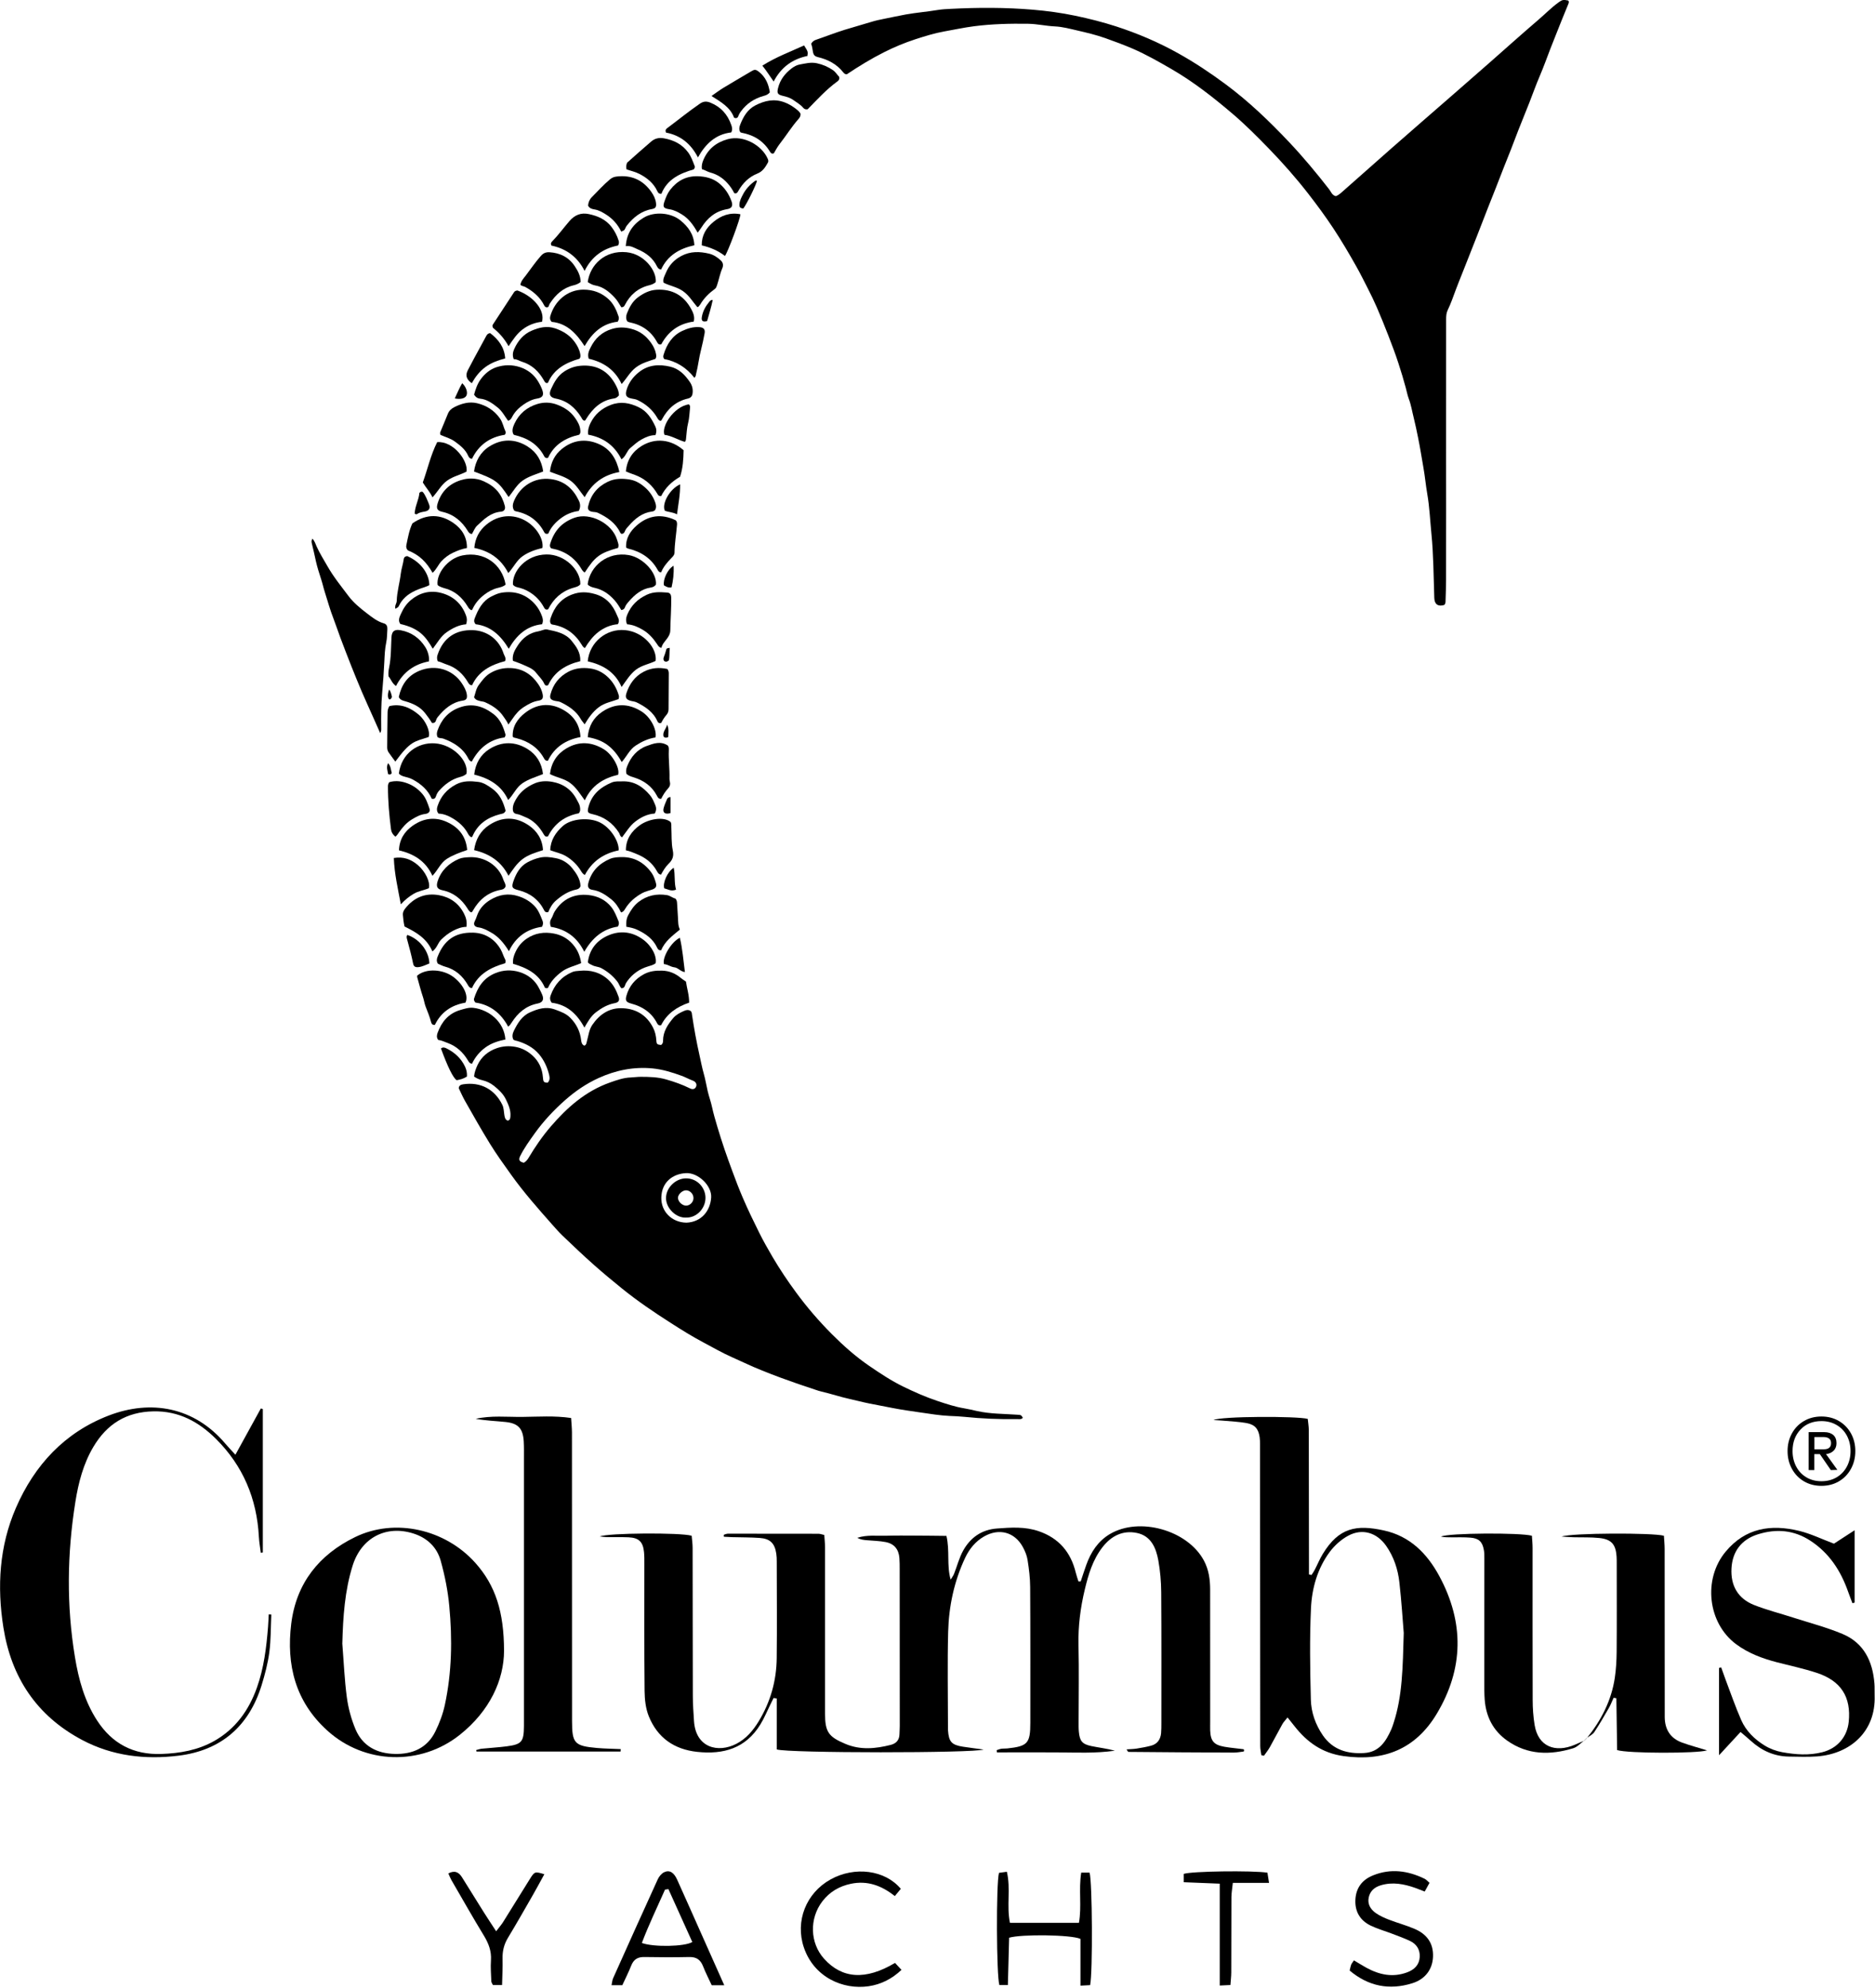 <svg width="466" height="494" viewBox="0 0 466 494" fill="none" xmlns="http://www.w3.org/2000/svg">
<g clip-path="url(#clip0_130_11)">
<path d="M164.36 259.608C164.73 259.308 164.79 258.948 164.79 258.588C164.79 256.338 165.94 254.598 167.31 252.968C167.99 252.158 168.92 251.678 169.86 251.248C170.46 250.968 171.15 250.788 171.72 251.268C171.96 251.568 171.95 251.868 171.99 252.148C172.49 255.488 173.09 258.828 173.83 262.118C174.18 263.668 174.47 265.238 174.91 266.788C175.32 268.208 175.55 269.698 175.89 271.148C176.2 272.468 176.68 273.728 176.96 275.048C177.32 276.708 177.8 278.348 178.29 279.988C178.85 281.858 179.44 283.728 180.07 285.578C180.67 287.358 181.33 289.128 181.97 290.888C182.79 293.128 183.64 295.348 184.58 297.538C185.85 300.508 187.26 303.418 188.7 306.308C189.73 308.378 190.87 310.388 192.04 312.378C193.81 315.378 195.75 318.278 197.82 321.088C200.54 324.798 203.53 328.268 206.78 331.528C209.66 334.408 212.68 337.098 216.05 339.398C218.75 341.238 221.47 343.058 224.42 344.498C227.2 345.858 230.03 347.108 232.96 348.088C235.15 348.818 237.34 349.548 239.63 349.928C240.72 350.108 241.79 350.368 242.86 350.608C246.16 351.338 249.52 351.278 252.85 351.518C253.77 351.588 253.77 351.558 254.21 352.278C253.84 352.738 253.3 352.598 252.83 352.608C248.41 352.678 244 352.488 239.6 352.038C238.4 351.918 237.18 351.868 235.97 351.818C233.55 351.708 231.16 351.298 228.77 350.958C226.49 350.628 224.2 350.308 221.93 349.868C219.98 349.488 218.02 349.118 216.06 348.728C214.42 348.408 212.81 347.958 211.18 347.608C208.82 347.098 206.53 346.308 204.17 345.768C203.2 345.538 202.27 345.158 201.33 344.858C198.87 344.068 196.43 343.188 193.99 342.308C192.35 341.718 190.74 341.058 189.13 340.418C186.72 339.468 184.39 338.308 182.02 337.268C179.51 336.168 177.15 334.788 174.73 333.508C171.97 332.048 169.31 330.378 166.67 328.688C162.5 326.028 158.41 323.248 154.56 320.138C152.21 318.238 149.89 316.308 147.62 314.298C144.95 311.938 142.38 309.488 139.81 307.028C138.94 306.198 138.14 305.278 137.34 304.378C133.75 300.328 130.17 296.278 127.02 291.868C125.22 289.348 123.41 286.848 121.78 284.208C119.62 280.698 117.59 277.118 115.56 273.528C114.98 272.508 114.52 271.428 114.01 270.378C114.08 269.698 114.55 269.498 115.11 269.418C119.44 268.758 122.95 270.668 124.84 274.508C125.23 275.308 125.21 276.238 125.36 277.118C125.46 277.688 125.57 278.248 126.21 278.448C126.84 278.268 126.82 277.778 126.86 277.318C126.97 275.798 126.35 274.458 125.72 273.148C125.06 271.778 123.95 270.748 122.78 269.808C121.92 269.118 120.91 268.638 119.83 268.388C119.12 268.228 118.48 267.958 117.82 267.488C117.9 266.498 118.26 265.558 118.66 264.678C119.63 262.558 121.37 261.168 123.49 260.438C124.94 259.938 126.49 259.818 128.11 260.118C129.78 260.428 131.13 261.178 132.32 262.248C133.91 263.678 134.77 265.528 134.93 267.678C135.01 268.818 135.16 268.998 136.1 269.018C136.67 268.498 136.65 267.808 136.5 267.158C136.04 265.238 135.25 263.458 133.96 261.938C132.53 260.248 130.65 259.288 128.57 258.658C128.27 258.568 127.93 258.568 127.6 258.318C127.21 257.608 127.37 256.818 127.71 256.128C128.63 254.268 129.69 252.458 131.69 251.558C133.68 250.668 135.68 250.008 137.96 250.848C139.35 251.358 140.69 251.828 141.74 252.898C143.26 254.438 144.18 256.268 144.43 258.428C144.5 258.998 144.6 259.558 145.24 259.818C145.77 259.588 145.76 259.098 145.88 258.658C146.27 257.298 146.38 255.868 147.22 254.638C148.96 252.098 151.32 250.478 154.38 250.508C157.86 250.548 160.65 252.078 162.31 255.348C162.83 256.368 163.05 257.398 163.12 258.518C163.18 259.448 163.32 259.558 164.31 259.648L164.36 259.608ZM130.21 288.898C130.74 288.588 131.07 288.178 131.35 287.718C132.99 284.968 134.79 282.338 136.89 279.898C140.98 275.148 145.57 271.098 151.61 268.968C153.29 268.378 154.96 267.778 156.76 267.718C157.58 267.688 158.39 267.558 159.21 267.558C161.35 267.558 163.5 267.608 165.56 268.208C167.57 268.788 169.56 269.478 171.45 270.418C172.18 270.788 172.73 270.608 172.99 270.028C173.26 269.438 172.96 268.798 172.22 268.518C171.25 268.158 170.36 267.648 169.38 267.298C167.03 266.438 164.65 265.708 162.16 265.468C157.48 265.018 153.02 265.928 148.77 267.858C145.74 269.238 143.01 271.098 140.51 273.298C137.67 275.798 135.1 278.538 132.89 281.618C131.59 283.438 130.27 285.258 129.27 287.268C128.81 288.198 129.08 288.658 130.2 288.908L130.21 288.898ZM170.59 303.798C174.27 303.658 176.53 300.918 176.75 297.538C176.94 294.608 173.5 291.308 170.45 291.488C167.23 291.678 164.47 293.668 164.36 297.518C164.26 301.028 166.96 303.738 170.59 303.798Z" fill="black"/>
<path d="M210.53 18.449C210.05 18.499 209.81 18.269 209.57 17.969C207.93 15.889 205.71 14.759 203.19 14.169C202.55 14.019 202.21 13.669 202.07 13.039C201.92 12.309 201.88 11.559 201.6 10.879C201.87 10.379 202.27 10.069 202.74 9.909C205.13 9.099 207.47 8.169 209.88 7.419C212.08 6.729 214.32 6.139 216.52 5.449C217.57 5.119 218.66 4.889 219.73 4.679C221.54 4.319 223.35 3.919 225.17 3.589C227.77 3.129 230.4 2.919 233 2.489C234.09 2.309 235.2 2.249 236.3 2.199C243.1 1.849 249.91 1.839 256.7 2.409C260.24 2.709 263.78 3.189 267.27 3.919C270.68 4.639 274.05 5.479 277.38 6.559C282.74 8.299 287.89 10.489 292.81 13.239C296.92 15.529 300.82 18.129 304.6 20.929C310.37 25.209 315.52 30.159 320.44 35.369C323.93 39.069 327.18 42.979 330.31 46.999C330.8 47.629 331.04 48.509 332 48.739C332.51 48.559 332.96 48.209 333.39 47.839C337.58 44.139 341.75 40.429 345.95 36.739C350.95 32.349 355.98 27.999 360.99 23.629C364.1 20.919 367.21 18.199 370.32 15.469C374.3 11.969 378.25 8.419 382.28 4.969C383.96 3.539 385.5 1.949 387.29 0.639C388.23 -0.051 388.5 -0.131 389.75 0.129C389.99 0.379 389.91 0.659 389.81 0.929C389.23 2.379 388.61 3.809 388.04 5.259C387.14 7.579 386.18 9.869 385.29 12.189C384.43 14.439 383.61 16.719 382.66 18.939C381.73 21.089 380.96 23.309 380.1 25.489C379.2 27.769 378.27 30.039 377.37 32.319C376.75 33.899 376.16 35.499 375.54 37.089C374.95 38.609 374.33 40.119 373.73 41.639C373.06 43.359 372.4 45.079 371.72 46.799C371.14 48.289 370.54 49.769 369.95 51.259C369.01 53.679 368.07 56.099 367.13 58.509C366.3 60.629 365.45 62.729 364.63 64.849C363.7 67.269 362.69 69.659 361.78 72.089C361.16 73.749 360.59 75.429 359.81 77.029C359.46 77.759 359.41 78.529 359.41 79.329C359.41 91.049 359.41 102.779 359.4 114.499C359.4 118.699 359.41 122.909 359.41 127.109C359.41 132.769 359.41 138.429 359.39 144.099C359.39 145.809 359.32 147.519 359.27 149.229C359.27 149.619 359.26 150.019 358.94 150.319C357.41 150.779 356.52 150.159 356.47 148.579C356.28 143.239 356.28 137.879 355.75 132.569C355.42 129.279 355.29 125.979 354.72 122.699C354.35 120.569 354.16 118.399 353.78 116.259C353.33 113.739 352.95 111.209 352.43 108.699C352.1 107.099 351.78 105.489 351.38 103.899C350.97 102.289 350.72 100.629 350.12 99.059C349.8 98.199 349.63 97.279 349.39 96.389C348.84 94.329 348.22 92.299 347.56 90.279C346.81 87.949 345.93 85.659 345.05 83.379C344.15 81.059 343.22 78.749 342.23 76.469C341.51 74.809 340.72 73.179 339.89 71.559C338.99 69.789 338.1 68.009 337.13 66.279C335.32 63.059 333.45 59.879 331.41 56.789C329.45 53.819 327.34 50.959 325.16 48.149C322.1 44.209 318.81 40.489 315.34 36.909C312.47 33.949 309.55 31.019 306.41 28.339C301.56 24.199 296.56 20.279 291.01 17.079C287.93 15.299 284.84 13.539 281.57 12.119C279.32 11.149 277.02 10.299 274.71 9.479C272.42 8.669 270.07 8.109 267.72 7.569C265.89 7.149 264.07 6.649 262.16 6.559C259.96 6.459 257.8 5.949 255.57 5.909C251.04 5.839 246.53 5.949 242.03 6.529C239.56 6.849 237.14 7.379 234.69 7.809C232.22 8.249 229.85 8.999 227.49 9.759C224.83 10.629 222.23 11.709 219.71 12.979C216.5 14.599 213.44 16.469 210.51 18.429L210.53 18.449Z" fill="black"/>
<path d="M94.48 182.129C93.87 180.749 93.3 179.469 92.73 178.189C91.81 176.109 90.86 174.049 89.96 171.959C89.04 169.799 88.16 167.629 87.29 165.449C86.36 163.109 85.46 160.749 84.57 158.389C83.97 156.789 83.45 155.159 82.83 153.569C82.01 151.479 81.44 149.319 80.75 147.189C80.39 146.079 80.15 144.929 79.78 143.819C79.31 142.369 78.84 140.909 78.51 139.429C78.18 137.969 77.88 136.509 77.51 135.069C77.42 134.709 77.34 134.299 77.66 133.859C78.19 134.419 78.41 135.129 78.69 135.769C79.44 137.469 80.44 139.019 81.35 140.629C82.86 143.299 84.8 145.679 86.63 148.119C87.88 149.779 89.49 151.089 91.13 152.349C92.46 153.369 93.75 154.419 95.41 154.889C96.1 155.089 96.31 155.659 96.27 156.329C96.2 157.429 96.22 158.559 95.99 159.629C95.65 161.209 95.6 162.809 95.52 164.409C95.39 167.039 95.2 169.669 94.97 172.289C94.72 175.119 94.71 177.979 94.74 180.829C94.74 181.239 94.81 181.679 94.48 182.139V182.129Z" fill="black"/>
<path d="M145.25 255.338C143.45 251.978 140.93 249.608 137.13 249.158C136.63 248.518 136.64 247.928 136.85 247.338C137.82 244.628 139.58 242.648 142.25 241.518C142.82 241.278 143.43 241.278 144.03 241.218C146.74 240.938 149.19 241.588 151.21 243.468C152.45 244.628 153.2 246.128 153.75 247.708C154.05 248.558 153.75 249.068 152.8 249.248C151.04 249.578 149.57 250.408 148.15 251.488C146.84 252.488 146.1 253.858 145.24 255.328L145.25 255.338Z" fill="black"/>
<path d="M153.56 230.231C149.84 230.801 147.19 233.021 145.21 236.491C143.46 232.911 140.67 230.881 136.9 230.291C136.64 229.551 136.62 228.891 137.01 228.281C137.38 227.711 137.5 227.041 137.87 226.461C139.84 223.351 142.7 222.011 146.27 222.391C148.49 222.631 150.51 223.571 151.95 225.401C152.77 226.441 153.22 227.681 153.72 228.891C153.88 229.281 153.86 229.731 153.56 230.231Z" fill="black"/>
<path d="M126.49 236.351C125.23 234.321 123.88 232.701 121.95 231.641C120.99 231.111 120.04 230.571 118.91 230.431C117.93 230.301 117.56 229.711 118.01 228.861C118.4 228.101 118.58 227.281 118.99 226.511C119.68 225.231 120.67 224.311 121.86 223.591C124.06 222.261 126.39 221.871 128.9 222.701C130.45 223.211 131.8 223.991 132.91 225.191C133.88 226.231 134.33 227.551 134.85 228.821C135.02 229.231 135 229.731 134.71 230.281C130.99 230.811 128.18 232.781 126.48 236.351H126.49Z" fill="black"/>
<path d="M162.89 108.122C161.64 108.112 160.53 108.602 159.48 109.172C158.45 109.722 157.59 110.532 156.69 111.282C155.75 112.062 155.57 113.402 154.45 114.122C152.7 110.632 149.91 108.692 146.19 108.002C146.04 106.892 146.35 105.922 146.78 105.072C147.85 102.932 149.53 101.472 151.83 100.602C154.27 99.672 156.48 100.112 158.7 101.162C160.8 102.152 161.94 103.982 162.87 105.962C163.16 106.572 163.23 107.262 162.9 108.122H162.89Z" fill="black"/>
<path d="M154.52 189.353C153.5 187.533 152.41 186.173 151 185.123C149.59 184.063 147.95 183.493 146.07 183.163C146.3 180.443 147.46 178.363 149.63 176.883C152.78 174.753 156.08 174.643 159.5 176.813C161.67 178.193 163.31 181.253 162.91 183.233C161.14 183.503 159.52 184.253 158 185.243C156.5 186.223 155.78 187.903 154.53 189.343L154.52 189.353Z" fill="black"/>
<path d="M134.72 155.107C130.83 155.517 128.34 157.897 126.44 161.197C124.43 157.877 121.94 155.557 118.22 155.107C117.78 154.627 117.78 154.167 117.95 153.717C118.81 151.457 119.87 149.337 122.17 148.187C122.96 147.797 123.8 147.397 124.66 147.267C127.94 146.747 130.78 147.647 133 150.167C133.75 151.017 134.31 152.027 134.7 153.107C134.92 153.717 135.06 154.337 134.72 155.107Z" fill="black"/>
<path d="M153.54 155.099C151.76 155.259 150.14 155.939 148.71 157.039C147.32 158.109 146.29 159.519 145.36 161.029C144.95 160.839 144.74 160.479 144.56 160.169C142.87 157.399 140.48 155.679 137.25 155.179C137.15 155.159 137.06 155.089 136.96 155.049C136.59 154.559 136.69 154.019 136.87 153.519C137.79 150.809 139.38 148.769 142.19 147.709C144.13 146.969 145.96 147.049 147.9 147.609C150.68 148.399 152.3 150.289 153.34 152.859C153.62 153.549 154.12 154.159 153.55 155.109L153.54 155.099Z" fill="black"/>
<path d="M118.14 249.083C117.81 248.673 117.73 248.403 117.82 248.113C118.71 245.303 120.14 243.033 123.05 241.823C125.09 240.973 127.14 240.933 129.1 241.523C131.27 242.183 133.06 243.593 134.08 245.753C134.31 246.233 134.58 246.693 134.77 247.193C135.25 248.403 134.85 249.103 133.58 249.353C130.72 249.923 128.71 251.663 127.18 254.053C126.95 254.413 126.74 254.773 126.29 255.083C124.49 251.713 121.76 249.603 118.12 249.103L118.14 249.083Z" fill="black"/>
<path d="M126.33 142.386C124.5 138.846 121.69 136.926 117.88 136.136C118.1 133.736 119.09 131.836 120.88 130.356C123.98 127.786 127.61 127.776 130.43 129.296C133.26 130.816 135.17 133.936 134.81 136.156C133.1 136.566 131.41 137.136 129.9 138.186C128.38 139.246 127.65 140.976 126.33 142.376V142.386Z" fill="black"/>
<path d="M117.82 98.068C118.19 96.728 118.62 95.398 119.48 94.228C120.5 92.838 121.79 91.768 123.39 91.238C125.31 90.608 127.34 90.588 129.28 91.238C131.14 91.868 132.67 93.018 133.71 94.728C134.13 95.418 134.51 96.158 134.78 96.918C135.23 98.178 134.87 98.808 133.51 99.028C132.24 99.238 131.16 99.798 130.13 100.508C128.94 101.328 127.94 102.318 127.27 103.608C127.06 104.018 126.82 104.418 126.27 104.538C125.43 103.408 124.79 102.118 123.64 101.218C122.35 100.208 121.06 99.228 119.33 99.058C118.75 99.008 118.25 98.718 117.81 98.048L117.82 98.068Z" fill="black"/>
<path d="M115.93 192.259C115.51 192.689 114.93 192.909 114.35 193.059C112.21 193.619 110.54 194.889 109.1 196.499C108.74 196.899 108.5 197.379 108.34 197.889C108.19 198.349 107.9 198.609 107.3 198.459C106.36 196.289 104.66 194.809 102.58 193.679C102.16 193.449 101.75 193.309 101.3 193.179C100.53 192.959 99.69 192.849 99.13 192.209C99.78 187.119 103.93 184.419 108.08 184.699C112.61 185.009 116.51 189.049 115.94 192.259H115.93Z" fill="black"/>
<path d="M134.94 211.243C133.03 211.853 131.3 212.373 129.84 213.483C128.42 214.563 127.47 216.063 126.38 217.603C124.54 213.993 121.61 212.113 117.83 211.233C118.21 208.573 119.39 206.433 121.61 204.983C124.87 202.843 128.25 202.933 131.4 205.073C133.46 206.473 134.81 208.523 134.95 211.253L134.94 211.243Z" fill="black"/>
<path d="M153.74 211.297C150 212.067 147.17 213.997 145.36 217.407C144.9 217.197 144.64 216.817 144.42 216.447C143.46 214.867 142.19 213.627 140.59 212.687C139.44 212.017 138.14 211.777 136.75 211.257C136.83 208.747 138.09 206.837 139.9 205.227C142.01 203.367 146.43 203.037 149.08 204.347C151.92 205.757 153.92 209.267 153.75 211.287L153.74 211.297Z" fill="black"/>
<path d="M125.41 183.23C121.66 183.71 119.04 185.91 117.25 189.23C116.76 189.13 116.55 188.78 116.38 188.45C115.05 185.88 112.8 184.5 110.2 183.53C109.74 183.36 109.19 183.5 108.76 183.16C108.48 182.62 108.55 182.05 108.74 181.51C109.69 178.85 111.31 176.89 114.08 175.84C117.31 174.62 120.02 175.44 122.61 177.39C124.3 178.66 125.04 180.48 125.6 182.41C125.66 182.62 125.65 182.83 125.4 183.22L125.41 183.23Z" fill="black"/>
<path d="M153.52 79.939C149.72 80.369 147.21 82.659 145.29 85.999C143.28 82.909 140.93 80.329 137.13 79.979C136.63 79.489 136.64 78.979 136.78 78.499C137.86 74.829 140.96 71.989 144.99 71.969C147.41 71.969 149.46 72.719 151.2 74.299C152.49 75.469 153.2 77.019 153.74 78.649C153.86 79.019 153.84 79.429 153.52 79.929V79.939Z" fill="black"/>
<path d="M162.72 202.146C160.91 202.246 159.33 203.046 157.91 204.126C156.53 205.176 155.65 206.706 154.6 208.046C154.04 207.756 154.06 207.266 153.84 206.916C152.27 204.466 150.08 202.906 147.23 202.286C146.01 202.016 145.94 201.726 146.26 200.496C147.08 197.376 149.24 195.596 152.06 194.416C152.9 194.066 153.81 194.176 154.7 194.146C157.61 194.046 159.75 195.456 161.55 197.596C162.16 198.326 162.49 199.176 162.85 200.026C163.12 200.656 163.19 201.336 162.72 202.146Z" fill="black"/>
<path d="M162.87 89.18C161.23 89.74 159.51 90.17 158.01 91.32C156.58 92.42 155.76 94.01 154.5 95.42C152.78 91.79 149.89 89.95 146.32 89.13C145.95 88.03 146.38 87.14 146.77 86.36C147.89 84.08 149.6 82.47 152.14 81.72C153.75 81.25 155.21 81.28 156.83 81.69C159.01 82.23 160.58 83.45 161.82 85.21C162.39 86.02 162.85 86.92 163.03 87.91C163.11 88.33 163.2 88.75 162.86 89.2L162.87 89.18Z" fill="black"/>
<path d="M144.43 239.318C142.79 240.028 141.03 240.368 139.57 241.468C138.13 242.558 136.91 243.798 136.21 245.428C135.93 245.598 135.7 245.578 135.42 245.408C133.94 241.958 130.89 240.458 127.51 239.478C127.41 238.298 127.7 237.398 128.17 236.428C128.82 235.078 129.71 234.048 130.89 233.238C132.97 231.818 135.27 231.498 137.71 231.968C139.83 232.378 141.54 233.478 142.81 235.188C143.68 236.358 144.22 237.708 144.43 239.308V239.318Z" fill="black"/>
<path d="M155.53 61.152C155.76 57.742 157.44 55.612 160 54.072C162.58 52.522 166.65 52.792 169.07 54.732C171.01 56.292 172.44 58.202 172.57 60.942C168.86 61.752 165.92 63.472 164.31 66.962C163.73 66.922 163.48 66.582 163.26 66.142C162.25 64.092 160.55 62.812 158.5 61.952C157.6 61.572 156.77 60.972 155.52 61.162L155.53 61.152Z" fill="black"/>
<path d="M153.83 98.231C153.43 98.711 153.06 98.941 152.63 99.001C149.39 99.461 147.31 101.481 145.67 104.111C145.58 104.261 145.51 104.431 145.31 104.531C144.82 104.481 144.67 104.051 144.46 103.701C142.97 101.311 141.01 99.591 138.15 99.041C136.68 98.761 136.33 98.021 136.96 96.651C137.75 94.931 138.64 93.311 140.33 92.241C141.56 91.461 142.85 91.001 144.29 90.881C147.97 90.561 150.83 91.941 152.72 95.111C153.28 96.061 153.82 97.091 153.83 98.241V98.231Z" fill="black"/>
<path d="M153.64 136.125C148.99 137.425 147.9 138.315 145.35 142.225C144.92 142.085 144.7 141.675 144.5 141.355C142.82 138.515 140.32 136.875 137.11 136.275C137.04 136.265 136.99 136.215 136.9 136.165C136.61 135.845 136.64 135.435 136.76 135.065C137.73 131.935 139.57 129.795 142.82 128.635C146.65 127.275 152.06 129.995 153.34 134.045C153.76 135.365 153.81 135.355 153.63 136.125H153.64Z" fill="black"/>
<path d="M146.1 239.121C146.49 235.891 148.32 233.641 151.23 232.401C154.2 231.131 157.16 231.521 159.79 233.421C161.99 235.011 163.31 237.621 162.94 239.351C162.39 239.771 161.68 239.941 161.02 240.141C158.91 240.791 157.21 241.981 155.91 243.771C155.68 244.091 155.47 244.411 155.36 244.791C155.23 245.221 155.01 245.571 154.41 245.541C153.98 245.071 153.83 244.401 153.41 243.871C152.31 242.471 150.99 241.381 149.44 240.551C148.72 240.171 147.85 240.201 147.12 239.781C146.82 239.601 146.44 239.551 146.09 239.111L146.1 239.121Z" fill="black"/>
<path d="M173.39 57.817C172.34 55.917 171.17 54.307 169.43 53.257C168.51 52.697 167.53 52.177 166.42 52.007C164.81 51.757 164.66 51.397 165.2 49.887C165.55 48.907 165.93 47.967 166.57 47.147C168.34 44.877 170.61 43.677 173.55 43.797C175.41 43.877 177.14 44.297 178.61 45.457C180.15 46.667 181.2 48.267 181.84 50.117C182.2 51.147 181.83 51.787 180.74 51.967C177.83 52.447 175.82 54.147 174.3 56.567C174.06 56.957 173.76 57.307 173.39 57.817Z" fill="black"/>
<path d="M163.01 145.269C162.71 145.699 162.26 145.909 161.76 145.979C159.38 146.329 157.72 147.799 156.22 149.519C155.85 149.939 155.49 150.389 155.3 150.939C155.18 151.299 154.89 151.509 154.42 151.579C153.91 150.729 153.39 149.869 152.7 149.099C151.36 147.599 149.8 146.519 147.82 146.069C147.17 145.919 146.51 145.739 146.05 145.209C146.62 140.589 151.02 136.999 156.29 137.929C159.82 138.559 163.31 142.309 163.02 145.269H163.01Z" fill="black"/>
<path d="M125.66 201.447C125.37 202.207 124.73 202.187 124.2 202.327C121.12 203.137 118.71 204.777 117.42 207.807C117.39 207.867 117.34 207.917 117.29 207.967C117.27 207.987 117.23 207.997 117.15 208.027C116.77 207.857 116.51 207.527 116.31 207.147C115.45 205.527 114.14 204.327 112.62 203.397C111.5 202.717 110.28 202.197 108.99 202.157C108.45 201.507 108.56 200.837 108.76 200.247C109.55 197.857 111.07 196.107 113.34 194.907C115.14 193.957 117 194.047 118.86 194.277C120.17 194.437 121.3 195.217 122.37 195.987C124.25 197.327 125.09 199.287 125.66 201.437V201.447Z" fill="black"/>
<path d="M136.68 117.211C136.91 114.881 137.89 112.981 139.59 111.591C142.34 109.341 145.51 108.901 148.76 110.301C151.7 111.561 153.23 114.021 153.94 117.281C150.05 117.991 147.18 120.011 145.31 123.541C144.09 122.021 143.23 120.451 141.74 119.401C140.26 118.361 138.53 117.941 136.68 117.211Z" fill="black"/>
<path d="M162.8 126.736C162.55 126.996 162.31 127.066 162.06 127.096C159.61 127.406 157.84 128.846 156.29 130.626C155.92 131.046 155.5 131.446 155.3 132.006C155.18 132.346 154.94 132.626 154.54 132.656C154.33 132.616 154.22 132.486 154.14 132.326C152.98 129.916 150.91 128.526 148.59 127.416C148.13 127.196 147.61 127.246 147.12 127.146C146.33 126.986 146 126.556 146.18 125.776C146.82 122.966 148.43 120.976 151.05 119.706C152.86 118.826 154.73 118.856 156.57 119.166C158.12 119.426 159.48 120.306 160.63 121.406C161.61 122.346 162.35 123.486 162.82 124.766C163.07 125.446 163.18 126.146 162.8 126.746V126.736Z" fill="black"/>
<path d="M107.55 161.181C105.75 158.101 104.2 156.131 99.5 155.041C98.83 154.151 99.33 153.241 99.68 152.451C100.24 151.191 101 150.031 102.1 149.111C104.24 147.311 106.75 146.651 109.38 147.261C112.47 147.981 114.76 149.911 115.85 153.031C116.1 153.751 116.1 154.241 115.85 155.121C114.08 155.251 112.52 156.051 111.05 157.061C109.57 158.071 108.72 159.681 107.56 161.191L107.55 161.181Z" fill="black"/>
<path d="M126.4 123.489C123.85 119.629 123.24 119.189 117.81 117.159C118.17 114.549 119.42 112.329 121.58 110.959C124.69 108.979 128.05 108.949 131.23 111.009C133.43 112.429 134.62 114.509 135 117.149C133.17 117.869 131.42 118.339 129.91 119.399C128.41 120.449 127.61 122.059 126.4 123.489Z" fill="black"/>
<path d="M136.68 192.33C137.02 189.46 138.44 187.34 140.76 185.96C143.86 184.11 147.06 184.31 150.1 186.19C152.25 187.52 154.13 190.94 153.62 192.51C150.09 193.33 147.06 195.08 145.34 198.86C144.15 197.24 143.22 195.7 141.76 194.59C140.27 193.45 138.42 193.23 136.68 192.34V192.33Z" fill="black"/>
<path d="M146.07 164.308C146.53 159.548 150.71 156.138 155.34 156.568C160.01 156.998 163.39 161.168 162.94 164.218C161.36 165.008 159.51 165.278 158.04 166.408C156.6 167.518 155.67 169.068 154.49 170.698C152.79 166.818 149.67 165.158 146.07 164.318V164.308Z" fill="black"/>
<path d="M154.36 226.721C153.73 225.431 152.97 224.271 151.86 223.401C150.48 222.321 149.05 221.361 147.25 221.101C146.26 220.961 145.98 220.371 146.22 219.411C146.98 216.471 148.9 214.561 151.61 213.401C152.53 213.011 153.56 212.971 154.55 212.961C157.76 212.931 160.21 214.421 162.01 216.981C162.5 217.691 162.78 218.581 163.02 219.421C163.27 220.291 162.96 220.721 162.08 221.031C161.25 221.321 160.4 221.481 159.59 221.921C157.84 222.891 156.4 224.131 155.36 225.831C155.14 226.191 154.94 226.581 154.35 226.711L154.36 226.721Z" fill="black"/>
<path d="M125.6 258.285C123.82 258.655 122.12 259.185 120.68 260.235C119.24 261.285 118.08 262.645 117.31 264.305C116.73 264.255 116.51 263.845 116.28 263.455C115.07 261.445 113.45 259.935 111.2 259.125C110.44 258.855 109.71 258.475 108.91 258.395C108.46 257.805 108.55 257.185 108.76 256.625C109.77 253.895 111.43 251.835 114.38 250.965C115.49 250.645 116.54 250.275 117.7 250.425C121.6 250.925 125.27 253.885 125.61 258.275L125.6 258.285Z" fill="black"/>
<path d="M107.48 217.612C105.75 213.872 102.8 212.152 99.16 211.282C99.25 208.562 100.54 206.602 102.53 205.192C105.6 203.012 108.69 202.992 111.56 204.472C114.26 205.852 115.84 208.052 116.11 211.202C114.29 211.822 112.61 212.422 111.07 213.392C109.5 214.392 108.85 216.162 107.48 217.612Z" fill="black"/>
<path d="M153.73 173.707C152.09 174.337 150.28 174.607 148.8 175.737C147.32 176.867 146.3 178.317 145.3 179.977C144.95 179.497 144.57 179.087 144.31 178.617C143.16 176.607 141.31 175.437 139.32 174.457C138.86 174.227 138.28 174.247 137.77 174.107C136.85 173.857 136.56 173.467 136.81 172.537C137.48 170.017 138.95 168.117 141.3 166.887C142.98 166.017 144.73 165.847 146.56 166.077C148.32 166.297 149.81 167.047 151.08 168.247C152.4 169.497 153.26 171.027 153.78 172.757C153.82 172.887 153.84 173.037 153.84 173.177C153.84 173.277 153.8 173.387 153.73 173.697V173.707Z" fill="black"/>
<path d="M117.25 151.621C116.69 151.471 116.47 151.081 116.23 150.681C114.85 148.411 112.99 146.761 110.35 146.121C110.04 146.051 109.75 145.911 109.45 145.791C109.19 145.681 108.92 145.571 108.75 145.311C108.42 142.601 111.21 138.751 114.96 138.001C120.39 136.921 124.78 140.231 125.66 145.241C125.14 145.761 124.42 145.901 123.75 146.071C122.48 146.381 121.38 146.981 120.36 147.761C119.1 148.731 118.09 149.901 117.43 151.361C117.39 151.451 117.31 151.531 117.25 151.621Z" fill="black"/>
<path d="M136.19 189.008C135.61 189.088 135.4 188.788 135.2 188.418C133.69 185.708 131.31 184.178 128.37 183.418C128.16 183.368 127.95 183.328 127.75 183.268C127.68 183.248 127.63 183.198 127.43 183.068C127.29 180.518 128.63 178.568 130.54 177.098C133.35 174.938 136.52 174.538 139.71 176.228C142.39 177.648 144.09 179.838 144.27 183.138C140.59 183.828 137.79 185.678 136.19 188.988V189.008Z" fill="black"/>
<path d="M134.95 192.338C133.07 193.098 131.34 193.588 129.81 194.638C128.29 195.678 127.65 197.408 126.3 198.778C124.6 195.088 121.53 193.388 117.85 192.458C118.18 189.638 119.47 187.468 121.67 186.098C124.73 184.188 128.04 184.198 131.12 186.118C133.34 187.498 134.65 189.608 134.95 192.348V192.338Z" fill="black"/>
<path d="M136.26 226.635C135.71 226.755 135.44 226.575 135.26 226.215C133.93 223.575 131.79 221.935 128.96 221.215C127.25 220.785 127.03 220.495 127.68 218.725C128.33 216.945 129.3 215.215 131.1 214.255C132.06 213.745 133.06 213.345 134.16 213.095C135.55 212.785 136.85 212.985 138.15 213.235C139.79 213.545 141.22 214.465 142.25 215.755C143.28 217.045 144.22 218.465 144.28 220.165C144.08 220.745 143.66 220.935 143.19 221.035C141.25 221.435 139.66 222.475 138.19 223.745C137.28 224.535 136.7 225.535 136.26 226.635Z" fill="black"/>
<path d="M117.27 132.687C116.67 132.607 116.48 132.277 116.27 131.937C114.78 129.507 112.75 127.797 109.91 127.167C108.69 126.897 108.39 126.357 108.74 125.177C109.62 122.167 111.66 120.187 114.56 119.297C116.37 118.737 118.32 118.737 120.19 119.567C121.55 120.177 122.74 120.947 123.69 122.087C124.57 123.137 125.11 124.377 125.46 125.687C125.67 126.487 125.32 127.067 124.5 127.137C121.95 127.347 120.27 129.017 118.57 130.617C118 131.147 117.71 131.987 117.28 132.697L117.27 132.687Z" fill="black"/>
<path d="M125.55 239.338C121.97 240.348 118.91 241.988 117.31 245.488C116.72 245.518 116.51 245.128 116.3 244.768C114.99 242.488 113.17 240.868 110.58 240.168C109.97 240.008 109.4 239.688 108.84 239.458C108.45 238.898 108.53 238.308 108.73 237.788C110.36 233.608 113.07 231.638 117.53 231.738C120.4 231.798 122.87 233.198 124.42 235.878C124.89 236.688 125.11 237.578 125.55 238.398C125.69 238.658 125.69 238.948 125.55 239.338Z" fill="black"/>
<path d="M164.19 104.567C163.72 104.507 163.52 104.107 163.31 103.747C162.15 101.787 160.5 100.387 158.46 99.407C158 99.187 157.51 99.127 157.02 99.037C155.69 98.787 155.32 98.277 155.71 96.927C156.22 95.137 157.29 93.697 158.73 92.527C161.1 90.607 163.82 90.447 166.61 91.117C168.73 91.627 170.21 93.097 171.43 94.887C172.06 95.807 172.27 96.737 172.12 97.797C172.02 98.467 171.65 98.867 170.97 99.027C168.01 99.707 165.95 101.527 164.55 104.157C164.48 104.277 164.4 104.397 164.32 104.507C164.3 104.527 164.26 104.537 164.2 104.557L164.19 104.567Z" fill="black"/>
<path d="M127.69 89.252C127.28 88.262 127.48 87.432 127.81 86.702C128.71 84.702 130.08 83.042 132.12 82.172C133.98 81.382 135.88 80.872 138.01 81.602C140.02 82.292 141.66 83.332 142.87 85.032C143.51 85.922 144.03 86.902 144.22 88.012C144.28 88.372 144.33 88.722 144.03 89.132C140.72 90.092 137.7 91.612 136.18 95.112C135.67 95.312 135.45 95.002 135.22 94.582C133.96 92.342 132.24 90.632 129.71 89.872C129.04 89.672 128.46 89.202 127.69 89.242V89.252Z" fill="black"/>
<path d="M126.35 180.012C125.97 179.162 125.51 178.622 125.12 178.032C124 176.342 122.35 175.292 120.55 174.482C120.2 174.322 119.79 174.302 119.41 174.212C118.83 174.072 118.21 173.962 117.82 173.252C118.16 172.262 118.3 171.132 119 170.192C119.81 169.102 120.6 168.002 121.79 167.282C123.35 166.342 125.03 165.922 126.87 165.992C129.9 166.112 132.11 167.562 133.77 169.992C134.27 170.722 134.66 171.532 134.85 172.412C135.07 173.482 134.84 173.932 133.79 174.102C132.45 174.322 131.34 174.952 130.22 175.662C129.01 176.422 128.13 177.462 127.35 178.622C127.08 179.032 126.78 179.422 126.36 180.012H126.35Z" fill="black"/>
<path d="M172.41 79.906C168.69 80.396 166.07 82.366 164.35 85.546C163.81 85.706 163.54 85.456 163.31 85.026C161.85 82.326 159.58 80.736 156.6 80.116C156.36 80.066 156.11 80.016 155.87 79.806C155.54 79.206 155.56 78.536 155.81 77.896C156.42 76.326 157.21 74.856 158.61 73.836C159.97 72.846 161.43 72.096 163.18 71.996C167.1 71.776 169.98 73.416 171.81 76.836C172.28 77.706 172.72 78.686 172.42 79.906H172.41Z" fill="black"/>
<path d="M117.14 226.702C116.63 226.532 116.43 226.112 116.18 225.722C114.72 223.412 112.72 221.782 110 221.212C108.73 220.942 108.31 220.382 108.77 218.952C109.64 216.282 111.51 214.522 114.04 213.422C114.83 213.082 115.71 213.042 116.56 212.992C120.39 212.762 123.96 215.042 125.1 218.572C125.28 219.142 125.73 219.622 125.63 220.292C125.45 220.772 125.05 220.982 124.57 221.072C121.37 221.642 119.11 223.482 117.53 226.262C117.44 226.412 117.39 226.592 117.13 226.702H117.14Z" fill="black"/>
<path d="M143.96 108.016C140.56 108.786 137.74 110.436 136.21 113.756C135.76 113.906 135.45 113.756 135.27 113.406C133.7 110.356 131.04 108.816 127.82 108.076C127.79 108.076 127.76 108.036 127.62 107.946C127.14 107.086 127.46 106.146 127.85 105.296C129 102.796 130.98 101.156 133.58 100.376C135.16 99.906 136.78 99.926 138.4 100.526C140.23 101.206 141.77 102.196 142.89 103.796C143.55 104.726 144.13 105.696 144.23 106.876C144.27 107.276 144.3 107.656 143.96 108.006V108.016Z" fill="black"/>
<path d="M136.27 132.589C135.72 132.739 135.44 132.589 135.25 132.229C133.75 129.369 131.38 127.679 128.24 127.049C128.1 127.019 127.98 126.949 127.83 126.899C127.22 126.059 127.44 125.159 127.79 124.359C129.32 120.839 132.76 118.529 136.85 119.039C140.26 119.459 142.45 121.439 143.87 124.409C144.24 125.179 144.34 126.049 143.83 126.959C142.19 127.169 140.66 127.799 139.31 128.839C138 129.849 136.9 131.049 136.26 132.599L136.27 132.589Z" fill="black"/>
<path d="M143.86 202.076C140.4 202.746 137.83 204.596 136.21 207.776C135.68 208.026 135.39 207.756 135.13 207.296C134.01 205.336 132.54 203.766 130.35 202.936C129.73 202.696 129.16 202.366 128.47 202.266C127.69 202.146 127.44 201.726 127.45 200.896C127.47 199.846 128 198.966 128.52 198.146C129.46 196.646 130.84 195.626 132.45 194.836C134.06 194.036 135.71 193.976 137.34 194.276C140.01 194.766 142.1 196.236 143.36 198.716C143.65 199.286 144.03 199.816 144.13 200.466C144.21 200.996 144.31 201.526 143.85 202.086L143.86 202.076Z" fill="black"/>
<path d="M146.07 70.097C146.65 65.807 150.32 62.147 155.69 62.667C160.13 63.097 163.26 67.297 162.97 70.107C162.52 70.507 161.94 70.737 161.37 70.877C158.55 71.557 156.59 73.267 155.29 75.797C155.12 76.127 154.89 76.387 154.4 76.327C153.9 75.527 153.44 74.657 152.75 73.927C151.38 72.467 149.9 71.257 147.86 70.907C147.23 70.797 146.67 70.467 146.08 70.097H146.07Z" fill="black"/>
<path d="M136.15 151.436C135.68 151.556 135.43 151.356 135.24 151.006C134.51 149.636 133.55 148.476 132.28 147.566C131.38 146.916 130.43 146.416 129.35 146.116C128.69 145.926 127.93 145.876 127.48 145.256C127.29 142.066 130.6 137.816 135.84 137.766C140.44 137.716 144.35 141.756 144.23 145.186C143.77 145.766 143.01 145.886 142.37 146.086C139.54 146.946 137.59 148.766 136.26 151.336C136.24 151.366 136.21 151.386 136.14 151.446L136.15 151.436Z" fill="black"/>
<path d="M144.24 164.277C140.68 165.137 137.81 166.857 136.24 170.227C135.75 170.477 135.45 170.297 135.26 169.877C134.79 168.817 133.92 168.057 133.23 167.157C132.41 166.097 131.16 165.687 130.01 165.167C129.18 164.787 128.31 164.507 127.47 164.187C127.25 162.657 127.96 161.487 128.69 160.367C129.89 158.517 131.54 157.237 133.79 156.867C134.14 156.807 134.48 156.687 134.81 156.577C135.19 156.457 135.57 156.327 135.96 156.407C138.23 156.877 140.55 157.317 142.09 159.257C143.21 160.647 144.32 162.117 144.22 164.277H144.24Z" fill="black"/>
<path d="M107.37 179.647C106.85 178.787 106.27 177.987 105.66 177.207C104.39 175.577 102.63 174.797 100.73 174.247C100.1 174.067 99.48 173.957 99.11 173.187C99.74 170.297 101.17 167.987 104.1 166.727C108.39 164.887 112.67 166.537 114.8 169.807C115.36 170.657 115.89 171.567 116.03 172.617C116.15 173.507 115.92 173.947 115.04 174.077C112.31 174.487 110.44 176.147 108.78 178.177C108.57 178.437 108.43 178.707 108.35 179.017C108.23 179.447 107.97 179.687 107.37 179.637V179.647Z" fill="black"/>
<path d="M125.53 164.267C122.04 165.177 118.93 166.747 117.33 170.257C116.72 170.267 116.52 169.877 116.3 169.517C115.06 167.437 113.4 165.877 111.04 165.117C110.27 164.867 109.56 164.467 108.82 164.317C108.52 163.697 108.6 163.147 108.77 162.657C110.17 158.477 113.26 156.437 117.5 156.577C120.98 156.697 124.02 158.787 125.18 162.447C125.35 162.967 125.83 163.417 125.54 164.267H125.53Z" fill="black"/>
<path d="M182.48 47.988C182.05 47.098 181.48 46.268 180.78 45.498C179.61 44.198 178.21 43.308 176.51 42.858C175.8 42.668 175.18 42.218 174.47 42.048C174.3 41.188 174.52 40.448 174.8 39.778C175.94 37.058 177.94 35.398 180.85 34.588C184.83 33.488 189.4 36.148 190.82 39.478C190.96 39.798 191.01 40.118 190.85 40.398C190.21 41.538 189.58 42.598 188.19 43.148C186.13 43.958 184.59 45.518 183.49 47.458C183.26 47.868 183.06 48.198 182.46 47.978L182.48 47.988Z" fill="black"/>
<path d="M107.47 236.406C106.03 233.046 103.3 231.586 100.54 230.206C100.3 229.206 100.21 228.256 100.13 227.306C100.08 226.716 100.33 226.216 100.7 225.746C102.88 222.976 105.74 221.796 109.16 222.436C111.88 222.946 114.02 224.436 115.33 227.026C115.86 228.066 116.1 229.046 115.93 230.296C114.7 230.306 113.58 230.756 112.53 231.306C111.46 231.866 110.51 232.626 109.64 233.476C108.83 234.276 108.61 235.566 107.46 236.406H107.47Z" fill="black"/>
<path d="M154.4 57.556C153.5 55.696 152.2 54.266 150.5 53.226C149.66 52.706 148.8 52.206 147.79 52.046C147.15 51.946 146.52 51.796 146.16 51.096C146.21 50.336 146.49 49.596 147.05 49.026C148.55 47.516 149.97 45.926 151.61 44.556C152.1 44.146 152.62 43.936 153.24 43.866C156.9 43.426 159.8 44.696 161.9 47.716C162.46 48.526 162.92 49.426 163.04 50.446C163.16 51.406 162.94 51.786 161.99 51.956C159.35 52.426 157.45 53.986 155.83 55.996C155.62 56.246 155.5 56.546 155.36 56.826C155.16 57.236 155.14 57.236 154.41 57.546L154.4 57.556Z" fill="black"/>
<path d="M109.49 108.077C109.34 107.757 109.35 107.537 109.44 107.337C110.06 105.827 110.71 104.327 111.31 102.817C111.62 102.037 112.19 101.527 112.9 101.167C114.69 100.267 116.6 99.717 118.57 100.187C120.9 100.747 122.86 101.967 124.28 104.007C124.97 105.007 125.14 106.177 125.64 107.227C125.75 107.457 125.7 107.717 125.44 108.037C121.79 108.597 118.98 110.527 117.31 113.997C116.77 113.987 116.52 113.617 116.35 113.237C115.67 111.667 114.37 110.677 113.05 109.707C111.97 108.917 110.69 108.597 109.5 108.067L109.49 108.077Z" fill="black"/>
<path d="M170.48 243.88C170.72 245.57 171.3 247.29 171.27 249.13C168.18 250.18 165.74 251.88 164.32 254.72C163.77 254.87 163.52 254.65 163.31 254.25C161.96 251.61 159.71 250.11 156.92 249.37C155.67 249.03 155.33 248.67 155.69 247.41C156.36 245.01 157.86 243.22 160.06 242.05C161.48 241.29 163.01 241.13 164.6 241.18C166.39 241.23 167.9 241.9 169.25 243.03C169.58 243.3 169.94 243.52 170.48 243.9V243.88Z" fill="black"/>
<path d="M155.73 42.101C155.53 41.441 155.67 40.931 155.85 40.431C157.86 38.661 159.83 36.871 161.86 35.151C162.76 34.391 163.78 34.141 165.03 34.371C167.48 34.821 169.52 35.831 171.02 37.861C171.79 38.901 172.2 40.111 172.66 41.301C172.74 41.501 172.69 41.721 172.42 42.091C169.07 43.051 165.83 44.491 164.38 48.151C163.78 48.201 163.54 47.891 163.38 47.531C162.46 45.521 160.82 44.201 158.95 43.231C157.98 42.731 156.84 42.451 155.74 42.101H155.73Z" fill="black"/>
<path d="M107.51 142.322C105.94 139.602 104.24 137.902 101.37 136.752C101 136.402 100.9 135.922 100.99 135.472C101.38 133.562 101.72 131.632 102.5 130.042C106.05 127.592 109.51 127.702 112.78 130.012C114.79 131.432 116.09 133.442 116.05 136.162C114.74 136.402 113.62 136.842 112.53 137.362C111.46 137.872 110.54 138.572 109.72 139.442C108.92 140.292 108.5 141.462 107.51 142.332V142.322Z" fill="black"/>
<path d="M153.6 60.997C149.94 61.737 147.11 63.657 145.29 67.307C143.48 63.747 140.64 61.767 137.05 61.017C136.82 60.567 136.93 60.287 137.18 60.037C138.75 58.437 140.07 56.617 141.53 54.927C142.84 53.417 144.38 52.777 146.36 53.197C148.57 53.667 150.54 54.517 151.97 56.367C152.78 57.417 153.37 58.567 153.76 59.817C153.87 60.167 153.86 60.517 153.61 60.997H153.6Z" fill="black"/>
<path d="M155.55 117.14C155.81 114.3 157.19 112.19 159.51 110.78C162.79 108.79 166.69 109.07 169.9 111.87C169.86 114.05 169.73 116.32 169.02 118.46C166.94 119.67 165.34 121.19 164.34 123.24C163.75 123.38 163.53 122.98 163.32 122.62C162.18 120.71 160.6 119.25 158.59 118.33C157.67 117.91 156.67 117.64 155.55 117.14Z" fill="black"/>
<path d="M173.32 76.317C172.16 74.987 171.29 73.417 169.74 72.337C168.24 71.287 166.47 71.027 164.92 70.247C164.67 69.297 165.18 68.577 165.47 67.847C166.23 65.977 167.5 64.577 169.32 63.607C171.58 62.397 173.91 62.467 176.27 63.037C177.37 63.307 178.34 63.957 179.18 64.747C179.73 65.277 179.81 65.967 179.53 66.627C178.93 67.997 178.68 69.477 178.2 70.887C178.08 71.227 177.98 71.567 177.67 71.787C176.22 72.847 174.96 74.077 174.04 75.637C173.92 75.847 173.74 76.027 173.57 76.217C173.53 76.267 173.44 76.267 173.32 76.317Z" fill="black"/>
<path d="M183.98 32.837C183.6 32.167 183.74 31.537 183.98 30.937C184.75 28.977 185.8 27.177 187.73 26.187C189.99 25.027 192.34 24.467 194.9 25.397C196.14 25.847 197.17 26.517 198.16 27.327C198.5 27.607 198.78 27.917 198.96 28.267C199.01 28.807 198.77 29.217 198.46 29.557C196.71 31.537 195.34 33.787 193.71 35.857C193.17 36.547 192.77 37.357 192.33 38.087C191.89 38.277 191.61 38.107 191.41 37.767C189.8 35.047 187.38 33.547 184.32 32.987C184.22 32.967 184.13 32.907 183.97 32.837H183.98Z" fill="black"/>
<path d="M168.97 230.969C167.16 232.489 165.23 233.869 164.34 236.089C163.78 236.189 163.52 235.909 163.35 235.529C162.33 233.299 160.49 232.009 158.35 231.009C157.5 230.609 156.62 230.439 155.66 230.269C155.61 229.209 155.63 228.329 156.15 227.359C156.82 226.119 157.56 224.989 158.67 224.129C160.78 222.499 163.19 221.989 165.79 222.419C166.56 222.549 167.18 223.129 167.85 223.259C168.28 223.719 168.26 224.199 168.29 224.659C168.36 225.799 168.43 226.929 168.5 228.069C168.56 229.019 168.5 229.989 168.97 230.969Z" fill="black"/>
<path d="M165.52 32.956C165.3 32.376 165.47 32.106 165.79 31.866C168.5 29.846 171.12 27.706 173.91 25.786C174.74 25.216 175.47 25.066 176.56 25.506C179.2 26.586 180.84 28.456 181.75 31.066C181.95 31.636 182.1 32.226 181.73 32.906C177.93 33.346 175.39 35.666 173.46 39.116C171.7 35.686 169.1 33.626 165.53 32.946L165.52 32.956Z" fill="black"/>
<path d="M144.3 70.078C143.78 70.498 143.18 70.748 142.57 70.888C139.95 71.508 138.14 73.178 136.71 75.338C136.52 75.628 136.41 75.978 136.28 76.268C135.79 76.478 135.47 76.318 135.27 75.918C134.23 73.838 132.55 72.418 130.56 71.308C130.18 71.098 129.72 71.128 129.34 70.768C129.47 69.838 130.15 69.138 130.68 68.448C131.93 66.808 133.07 65.098 134.45 63.558C135.06 62.878 135.69 62.628 136.59 62.678C139.24 62.848 141.38 63.928 142.85 66.148C143.61 67.298 144.29 68.508 144.31 70.068L144.3 70.078Z" fill="black"/>
<path d="M155.61 136.049C155.49 133.759 156.62 131.989 158.24 130.569C161.12 128.039 164.38 127.569 167.94 129.279C168.25 129.549 168.29 129.979 168.26 130.409C168.07 132.719 167.67 134.999 167.64 137.319C167.64 137.899 167.23 138.279 166.85 138.669C165.84 139.719 164.88 140.809 164.33 142.169C163.85 142.259 163.64 141.929 163.47 141.639C161.86 138.699 159.3 137.069 156.11 136.309C155.98 136.279 155.86 136.189 155.61 136.059V136.049Z" fill="black"/>
<path d="M200.73 27.151C200.2 27.25 199.87 27.081 199.6 26.761C198.9 25.941 197.96 25.421 197.1 24.811C196.33 24.261 195.44 24.03 194.53 23.811C193.22 23.491 193.06 23.11 193.38 21.851C193.89 19.791 195.12 18.241 196.75 16.991C197.33 16.55 198.04 16.151 198.74 16.03C200.15 15.78 201.53 15.39 203.04 15.72C204.51 16.041 205.78 16.59 207 17.421C207.67 17.881 208.05 18.561 208.56 19.09C208.69 19.62 208.51 19.951 208.12 20.23C205.37 22.23 203.1 24.73 200.73 27.151Z" fill="black"/>
<path d="M155.55 211.267C155.55 208.467 156.99 206.497 159.01 205.047C161.2 203.477 164.94 202.817 166.65 204.227C166.92 204.617 166.83 205.097 166.85 205.557C166.95 207.477 166.82 209.437 167.21 211.297C167.52 212.787 167.13 213.707 166.14 214.657C165.35 215.417 164.81 216.377 164.28 217.317C163.69 217.237 163.48 216.847 163.25 216.427C162.13 214.417 160.42 213.087 158.32 212.237C157.44 211.877 156.57 211.477 155.55 211.277V211.267Z" fill="black"/>
<path d="M155.85 155.118C155.44 154.208 155.6 153.448 155.9 152.718C156.86 150.428 158.47 148.838 160.77 147.768C162.44 146.988 164.08 147.108 165.76 147.228C166.52 147.278 166.8 147.648 166.82 148.558C166.84 149.798 166.79 151.048 166.75 152.288C166.7 153.748 166.61 155.198 166.59 156.658C166.57 157.458 166.22 158.078 165.77 158.688C165.24 159.398 164.6 160.028 164.38 160.978C163.76 160.848 163.54 160.398 163.27 159.998C162.34 158.588 161.21 157.338 159.75 156.488C158.57 155.798 157.3 155.208 155.85 155.118Z" fill="black"/>
<path d="M115.67 249.136C112.2 249.716 109.61 251.496 108.08 254.656C107.42 254.736 107.24 254.336 107.11 253.856C106.78 252.586 106.27 251.376 105.8 250.156C105.5 249.386 105.4 248.576 105.14 247.796C104.59 246.156 104.16 244.466 103.69 242.796C103.65 242.666 103.69 242.516 103.69 242.416C105.89 240.546 110.18 240.766 112.83 242.856C115.25 244.756 116.52 247.476 115.67 249.146V249.136Z" fill="black"/>
<path d="M166 185.278C166.24 185.618 166.23 186.018 166.22 186.408C166.12 188.758 166.46 191.088 166.39 193.438C166.39 193.718 166.42 194.008 166.49 194.278C166.64 194.888 166.49 195.408 166.08 195.858C165.35 196.638 164.79 197.538 164.33 198.468C163.68 198.568 163.49 198.138 163.27 197.718C162.03 195.348 160.02 193.938 157.53 193.158C156.88 192.958 156.24 192.768 155.73 192.328C155.48 191.648 155.63 191.028 155.86 190.428C156.78 188.068 158.34 186.228 160.72 185.358C162.4 184.738 164.22 184.048 166 185.268V185.278Z" fill="black"/>
<path d="M165.88 166.238C166.25 166.758 166.22 167.198 166.21 167.618C166.2 170.468 166.17 173.308 166.16 176.158C166.16 176.708 166.03 177.188 165.64 177.628C165.1 178.238 164.68 178.938 164.33 179.628C163.86 179.778 163.55 179.588 163.4 179.238C162.38 176.908 160.42 175.618 158.26 174.538C157.84 174.328 157.37 174.278 156.92 174.178C155.68 173.898 155.3 173.388 155.7 172.198C156.45 169.948 157.75 168.098 159.92 166.938C161.84 165.918 163.82 165.778 165.87 166.228L165.88 166.238Z" fill="black"/>
<path d="M106.55 183.115C102.97 184.325 102.12 183.985 98.25 189.235C97.69 188.465 97.11 187.705 96.57 186.925C96.33 186.575 96.23 186.145 96.23 185.705C96.26 182.895 96.27 180.085 96.32 177.275C96.32 176.715 96.34 176.135 96.78 175.455C99.54 174.775 101.94 175.785 104.08 177.585C105.85 179.075 107 181.835 106.54 183.115H106.55Z" fill="black"/>
<path d="M128.61 72.18C132.71 73.68 135.5 77.17 134.7 79.96C132.97 80.12 131.33 80.76 129.89 81.84C128.48 82.9 127.51 84.37 126.4 86.02C125.3 84.04 123.96 82.6 122.51 81.45C122.38 81.09 122.36 80.86 122.47 80.68C124.23 77.97 126 75.27 127.78 72.57C127.94 72.33 128.22 72.22 128.6 72.18H128.61Z" fill="black"/>
<path d="M96.72 194.362C98.01 193.952 99.38 194.042 100.66 194.432C102.34 194.942 103.8 195.892 104.96 197.252C105.88 198.332 106.31 199.662 106.75 200.962C106.97 201.622 106.54 202.132 105.69 202.242C104.44 202.392 103.4 202.972 102.37 203.602C101.06 204.392 100.09 205.512 99.22 206.732C98.94 207.132 98.69 207.562 98.27 207.892C97.64 207.392 97.27 206.802 97.18 206.072C96.73 202.542 96.41 199.002 96.42 195.432C96.42 195.112 96.44 194.792 96.73 194.362H96.72Z" fill="black"/>
<path d="M106.6 164.341C102.96 165.011 100.17 167.021 98.42 170.461C97.43 169.791 97.19 168.771 96.56 168.051C96.48 167.311 96.56 166.591 96.7 165.911C97.22 163.421 97.16 160.891 97.29 158.371C97.38 156.601 98.31 156.361 99.59 156.601C102.24 157.091 104.27 158.531 105.71 160.801C106.36 161.811 106.77 163.361 106.59 164.341H106.6Z" fill="black"/>
<path d="M191.33 22.94C190.84 23.54 190.31 23.69 189.8 23.83C187.46 24.48 185.55 25.73 184.12 27.71C183.8 28.15 183.56 28.61 183.41 29.08C183.14 29.39 182.85 29.44 182.44 29.24C181.51 26.65 179.18 25.34 176.83 23.85C177.92 23.1 178.81 22.42 179.76 21.84C182.04 20.46 184.35 19.12 186.64 17.76C187.57 17.21 187.8 17.21 188.64 17.86C190.3 19.16 191.02 20.94 191.33 22.94Z" fill="black"/>
<path d="M108.66 109.86C112.68 109.52 116.41 114.55 115.95 117.18C114.42 117.99 112.62 118.35 111.13 119.42C109.64 120.49 108.83 122.13 107.49 123.58C106.79 122.11 105.82 121.12 105.08 119.88C106.28 116.54 107.05 113.03 108.66 109.85V109.86Z" fill="black"/>
<path d="M172.57 93.862C170.61 91.353 168.12 89.782 165.09 89.213C164.78 88.853 164.81 88.493 164.92 88.153C165.7 85.573 167.06 83.392 169.57 82.222C170.87 81.612 172.28 81.172 173.79 81.282C174.87 81.353 175.31 81.812 175.11 82.862C174.85 84.222 174.58 85.582 174.23 86.922C173.71 88.882 173.52 90.912 173.01 92.873C172.93 93.172 172.97 93.513 172.58 93.882L172.57 93.862Z" fill="black"/>
<path d="M106.59 220.686C105.41 221.216 104.03 221.366 102.86 222.056C101.73 222.716 100.71 223.516 99.62 224.696C98.88 220.746 98.02 217.076 97.88 213.186C100.28 212.786 102.18 213.526 103.86 214.956C105.73 216.556 106.99 219.186 106.59 220.686Z" fill="black"/>
<path d="M184.01 53.236C184.07 54.166 180.84 62.786 180.17 63.596C178.5 62.296 176.57 61.476 174.41 60.966C174.37 58.456 175.52 56.616 177.3 55.146C179.22 53.556 181.41 52.726 184.01 53.236Z" fill="black"/>
<path d="M98.26 151.27C98.04 150.48 98.58 149.95 98.6 149.32C98.66 147.03 99.34 144.84 99.6 142.58C99.74 141.36 100.18 140.18 100.34 138.94C100.4 138.46 100.73 138.2 101.23 138.18C104.75 139.74 106.66 142.64 106.71 145.38C106.08 145.75 105.36 145.93 104.66 146.18C102.73 146.87 100.95 147.78 99.73 149.52C99.52 149.81 99.36 150.13 99.2 150.44C98.98 150.88 98.97 150.87 98.26 151.26V151.27Z" fill="black"/>
<path d="M117.25 95.211C115.94 94.301 115.6 93.291 116.27 91.991C117.32 89.941 118.44 87.921 119.54 85.891C119.94 85.141 120.36 84.391 120.76 83.641C120.98 83.211 121.22 82.831 121.83 82.781C123.86 84.331 125.35 86.231 125.56 89.051C123.74 89.541 122.08 90.131 120.64 91.201C119.19 92.271 118.12 93.661 117.25 95.221V95.211Z" fill="black"/>
<path d="M170.2 109.791C168.48 109.301 166.91 108.261 165.14 108.041C164.31 106.001 167.38 101.121 171.17 100.461C171.49 100.661 171.54 100.991 171.5 101.301C171.35 102.571 171.34 103.861 171.02 105.111C170.7 106.351 170.66 107.641 170.51 108.911C170.48 109.151 170.53 109.411 170.21 109.791H170.2Z" fill="black"/>
<path d="M192.28 20.259C191.31 18.899 190.51 17.589 189.47 16.309C192.92 14.129 196.46 12.849 199.84 11.289C200.81 12.809 200.83 12.859 200.67 13.909C197 14.659 194.15 16.659 192.28 20.259Z" fill="black"/>
<path d="M116.04 267.501C115.21 268.031 114.34 268.261 113.48 268.401C112.58 267.751 111.26 265.071 109.6 260.531C110.04 260.121 110.52 260.271 110.96 260.491C112.99 261.501 114.59 262.951 115.57 265.021C115.93 265.771 116.11 266.551 116.05 267.511L116.04 267.501Z" fill="black"/>
<path d="M168.97 233.008C169.63 235.828 169.84 238.608 170.22 241.528C169.14 241.418 168.54 240.448 167.59 240.348C166.66 240.238 165.91 239.598 165.02 239.558C164.52 237.938 166.83 234.018 168.97 233.008Z" fill="black"/>
<path d="M101.25 232.307C104.54 233.437 106.66 236.617 106.71 239.397C105.85 239.717 105.01 240.187 104.05 240.297C103.21 240.397 102.82 240.167 102.66 239.357C102.27 237.377 101.72 235.437 101.2 233.487C101.11 233.127 100.93 232.737 101.24 232.297L101.25 232.307Z" fill="black"/>
<path d="M169.03 120.352C169.07 122.902 168.58 125.232 168.26 127.802C167.17 127.212 166.11 127.272 165.22 126.882C164.43 125.082 166.52 121.422 169.03 120.352Z" fill="black"/>
<path d="M103.06 127.631C103.12 125.781 104.11 124.171 104.23 122.471C104.54 122.141 104.8 122.111 105.09 122.251C105.81 123.151 106.18 124.231 106.61 125.261C107.03 126.271 106.66 126.901 105.58 127.101C104.92 127.221 104.25 127.301 103.68 127.721C103.53 127.831 103.34 127.801 103.06 127.631Z" fill="black"/>
<path d="M168.02 221.057C166.77 221.557 165.95 220.927 165.09 220.727C164.64 219.357 165.94 216.507 167.45 215.617C167.84 217.427 167.51 219.247 168.02 221.057Z" fill="black"/>
<path d="M188.14 44.879C188.03 45.769 185.58 50.719 184.74 51.809C183.91 51.719 183.72 51.499 183.78 50.699C183.84 49.819 184.27 49.059 184.65 48.319C185.38 46.919 186.45 45.799 187.75 44.889C187.82 44.839 187.95 44.889 188.14 44.889V44.879Z" fill="black"/>
<path d="M167.41 140.57C167.52 142.51 167.3 144.25 166.9 145.95C166.04 146.11 165.53 145.73 165.01 145.44C164.73 143.99 165.95 141.37 167.42 140.57H167.41Z" fill="black"/>
<path d="M177.14 74.53C176.75 76.35 176.23 78.07 175.74 79.78C174.67 80.07 174.26 79.75 174.43 78.76C174.67 77.32 175.35 76.1 176.27 74.99C176.48 74.73 176.74 74.48 177.15 74.53H177.14Z" fill="black"/>
<path d="M113.03 98.989C113.66 97.669 114.16 96.399 114.87 95.219C115.87 96.129 116.33 97.559 115.9 98.339C115.53 98.999 114.47 99.279 113.03 98.999V98.989Z" fill="black"/>
<path d="M166.66 198.039V202.009C165.39 202.439 164.66 201.959 164.91 200.899C165.1 200.109 165.44 199.359 165.76 198.609C165.88 198.319 166.11 198.069 166.65 198.039H166.66Z" fill="black"/>
<path d="M166.46 160.969C166.33 162.059 166.46 163.149 166.23 164.089C165.75 164.489 165.4 164.489 165.06 164.229C164.84 163.929 164.85 163.599 164.97 163.299C165.21 162.699 165.4 162.099 165.57 161.479C165.67 161.089 165.71 161.099 166.46 160.979V160.969Z" fill="black"/>
<path d="M166.1 183.122C165.58 183.382 165.28 183.343 164.95 183.062C164.54 181.913 165.58 181.112 165.8 180.062C166.3 181.082 166.1 182.113 166.09 183.113L166.1 183.122Z" fill="black"/>
<path d="M96.46 189.641C97.17 190.371 97.12 191.311 97.37 192.071C97.15 192.461 96.91 192.531 96.47 192.361C96.32 191.491 95.95 190.601 96.45 189.641H96.46Z" fill="black"/>
<path d="M97.42 173.158C97.26 173.538 97.12 173.768 96.81 173.808C96.33 173.628 96.27 172.418 96.72 171.328C97.17 171.898 97.26 172.538 97.42 173.168V173.158Z" fill="black"/>
<path d="M170.49 302.536C168.08 302.666 165.58 300.286 165.53 297.786C165.47 295.176 167.81 292.936 170.25 292.796C173.14 292.646 175.23 294.966 175.33 297.426C175.45 300.206 173.11 302.656 170.49 302.526V302.536ZM170.53 295.756C169.61 295.746 168.52 296.736 168.5 297.596C168.48 298.536 169.54 299.566 170.51 299.566C171.47 299.566 172.33 298.706 172.35 297.726C172.38 296.696 171.52 295.776 170.52 295.756H170.53Z" fill="black"/>
<path d="M457.03 353.081C458.31 353.831 459.31 354.861 460.03 356.161C460.75 357.471 461.11 358.931 461.11 360.551C461.11 362.171 460.75 363.631 460.03 364.961C459.31 366.281 458.31 367.321 457.03 368.071C455.75 368.821 454.3 369.191 452.69 369.191C451.08 369.191 449.63 368.821 448.35 368.071C447.07 367.321 446.07 366.281 445.35 364.961C444.63 363.641 444.27 362.171 444.27 360.551C444.27 358.931 444.63 357.471 445.35 356.161C446.07 354.851 447.07 353.821 448.35 353.081C449.63 352.331 451.07 351.961 452.69 351.961C454.31 351.961 455.75 352.331 457.03 353.081ZM456.46 367.071C457.56 366.421 458.41 365.531 459.02 364.381C459.62 363.241 459.92 361.961 459.92 360.551C459.92 359.141 459.62 357.871 459.02 356.741C458.42 355.611 457.57 354.721 456.46 354.071C455.36 353.421 454.1 353.101 452.69 353.101C450.55 353.101 448.81 353.801 447.49 355.191C446.17 356.591 445.51 358.371 445.51 360.551C445.51 361.961 445.81 363.241 446.41 364.381C447.01 365.531 447.86 366.421 448.94 367.071C450.03 367.721 451.28 368.041 452.69 368.041C454.1 368.041 455.36 367.721 456.46 367.071ZM455.73 360.441C455.26 360.921 454.63 361.211 453.83 361.301L456.65 365.221L455.02 365.271L452.29 361.301H450.92V365.271H449.51V355.841H453.39C454.33 355.841 455.07 356.081 455.62 356.551C456.16 357.021 456.43 357.691 456.43 358.581C456.43 359.341 456.2 359.971 455.73 360.451V360.441ZM450.93 360.111H453.27C454.47 360.111 455.08 359.601 455.08 358.571C455.08 358.071 454.92 357.691 454.6 357.451C454.28 357.201 453.84 357.071 453.28 357.071H450.94V360.111H450.93Z" fill="black"/>
<path d="M192.27 421.886C191.99 422.456 191.71 423.016 191.43 423.586C190.62 425.226 189.93 426.936 188.97 428.486C185.34 434.406 179.82 435.996 173.26 435.286C167.51 434.666 163.42 431.766 161.26 426.476C160.47 424.536 160.22 422.266 160.2 420.146C160.09 409.646 160.15 399.156 160.14 388.656C160.14 387.656 160.16 386.656 160.06 385.656C159.81 383.096 158.78 382.096 156.23 381.976C154.49 381.896 152.74 381.966 150.99 381.936C150.43 381.936 149.86 381.836 149.07 381.766C150.99 380.886 169.13 380.766 171.9 381.586C171.98 382.536 172.14 383.576 172.14 384.626C172.17 396.876 172.15 409.116 172.19 421.366C172.19 423.446 172.35 425.526 172.48 427.606C172.9 434.286 178.47 435.646 183.03 433.276C185.47 432.006 187.18 429.976 188.58 427.666C191.5 422.856 192.98 417.596 193.04 411.996C193.13 403.996 193.06 395.996 193.05 388.006C193.05 387.346 193.03 386.666 192.93 386.016C192.54 383.466 191.42 382.326 188.83 382.136C186.51 381.966 184.17 382.006 181.85 381.936C181.2 381.916 180.55 381.876 179.93 381.836C179.9 381.626 179.86 381.556 179.88 381.486C179.9 381.416 179.95 381.316 180 381.296C180.31 381.206 180.63 381.076 180.95 381.076C188.44 381.076 195.93 381.076 203.42 381.096C203.82 381.096 204.22 381.256 204.86 381.396C204.93 382.466 205.05 383.506 205.05 384.556C205.06 398.306 205.05 412.046 205.05 425.796C205.05 430.356 205.93 431.546 210.11 433.306C213.86 434.886 217.6 434.506 221.37 433.556C222.73 433.216 223.52 432.356 223.55 430.886C223.56 430.216 223.62 429.556 223.62 428.886C223.62 415.886 223.62 402.896 223.6 389.896C223.6 388.976 223.6 388.056 223.53 387.146C223.37 384.966 222.25 383.566 220.09 383.156C218.55 382.856 216.95 382.836 215.38 382.696C214.6 382.626 213.83 382.536 213.06 382.106C215.43 381.316 217.85 381.656 220.23 381.586C222.72 381.516 225.22 381.546 227.72 381.556C230.19 381.556 232.66 381.606 235.22 381.626C236.1 385.376 235.24 388.896 236.27 392.496C236.55 392.016 236.91 391.566 237.11 391.056C237.88 389.126 238.38 387.066 239.38 385.276C241.18 382.056 243.94 380.076 247.77 379.786C251.27 379.526 254.75 379.286 258.15 380.456C263.14 382.166 266.13 385.656 267.36 390.746C267.54 391.486 267.8 392.206 268.03 392.936C268.22 392.936 268.41 392.916 268.6 392.916C269.06 391.546 269.5 390.156 269.99 388.796C271.12 385.656 272.88 382.956 275.78 381.206C283.13 376.786 295.18 380.196 299.21 387.756C300.43 390.046 300.76 392.466 300.76 394.996C300.76 405.906 300.76 416.826 300.77 427.736C300.77 428.486 300.75 429.236 300.77 429.986C300.88 432.606 301.69 433.546 304.27 434.016C305.09 434.166 305.92 434.256 306.74 434.356C307.55 434.456 308.36 434.546 309.12 434.636C309.16 434.866 309.2 434.946 309.19 435.016C309.18 435.086 309.12 435.196 309.07 435.206C308.26 435.306 307.44 435.466 306.63 435.466C297.9 435.436 289.16 435.376 280.43 435.296C280.34 435.296 280.26 435.066 279.99 434.666C280.92 434.596 281.71 434.596 282.47 434.476C283.69 434.276 284.92 434.066 286.11 433.746C287.65 433.326 288.43 432.186 288.57 430.636C288.64 429.806 288.64 428.976 288.64 428.136C288.64 417.306 288.68 406.476 288.6 395.646C288.58 392.996 288.35 390.316 287.88 387.706C287.31 384.566 286.04 381.596 282.52 380.886C279.06 380.186 276.21 381.606 274.02 384.416C271.59 387.536 270.5 391.206 269.61 394.936C268.52 399.476 267.93 404.076 268.04 408.786C268.19 415.116 268.07 421.446 268.07 427.776C268.07 428.606 268.05 429.446 268.13 430.276C268.35 432.606 268.95 433.366 271.23 433.846C273.16 434.246 275.13 434.466 277.09 434.996C272.23 435.696 267.34 435.446 262.45 435.416C257.56 435.386 252.67 435.416 247.78 435.416C247.75 435.236 247.73 435.056 247.7 434.866C248.08 434.746 248.45 434.576 248.85 434.516C249.34 434.446 249.85 434.486 250.34 434.436C255.4 433.896 256.07 433.166 256.07 428.066C256.07 416.816 256.1 405.576 256.03 394.326C256.02 392.096 255.74 389.846 255.39 387.626C255.22 386.506 254.75 385.376 254.2 384.376C252.17 380.666 248.31 379.646 244.61 381.746C242.43 382.986 240.92 384.856 239.87 387.076C237.14 392.886 235.82 399.086 235.65 405.446C235.44 413.276 235.6 421.106 235.6 428.936C235.6 429.266 235.6 429.606 235.61 429.936C235.81 432.796 236.51 433.566 239.33 434.006C240.95 434.256 242.59 434.456 244.44 434.706C242.27 435.616 195.63 435.626 193.05 434.676V422.026C192.77 421.986 192.5 421.946 192.22 421.896L192.27 421.886Z" fill="black"/>
<path d="M301.57 352.847C303.42 351.867 322.54 351.847 325.02 352.557C325.1 353.417 325.27 354.387 325.28 355.347C325.31 366.427 325.31 377.497 325.32 388.577C325.32 389.447 325.32 390.327 325.32 391.197C325.53 391.247 325.74 391.297 325.95 391.347C326.22 390.927 326.52 390.517 326.74 390.077C327.43 388.757 327.99 387.357 328.77 386.087C332.78 379.527 337.12 378.787 343.92 380.267C350.43 381.677 354.7 386.017 357.73 391.637C363.92 403.117 363.8 414.617 357.08 425.827C351.83 434.577 343.97 437.747 333.91 436.337C328.63 435.597 324.86 432.897 321.72 428.897C321.22 428.257 320.71 427.627 320 426.737C319.45 427.437 318.99 427.887 318.7 428.417C317.64 430.307 316.66 432.237 315.6 434.117C315.18 434.867 314.63 435.547 314.13 436.257C313.92 436.207 313.7 436.157 313.49 436.117C313.39 435.367 313.21 434.617 313.21 433.867C313.18 408.877 313.17 383.897 313.16 358.907C313.16 358.327 313.15 357.737 313.07 357.157C312.8 355.087 311.9 353.967 309.83 353.597C307.88 353.247 305.87 353.167 303.89 352.987C303.12 352.917 302.36 352.877 301.59 352.827L301.57 352.847ZM348.87 405.667C348.63 402.747 348.33 397.927 347.79 393.137C347.42 389.897 346.41 386.807 344.49 384.077C342.2 380.827 338.6 379.687 335.1 381.567C333.34 382.507 331.69 383.987 330.49 385.597C327.43 389.717 326.05 394.627 325.82 399.627C325.47 407.177 325.6 414.757 325.79 422.317C325.87 425.487 326.94 428.517 328.78 431.197C331.28 434.817 334.91 435.827 339.04 435.577C342.76 435.357 344.44 432.697 345.78 429.707C346.02 429.177 346.19 428.617 346.37 428.067C348.54 421.397 348.63 414.477 348.88 405.667H348.87Z" fill="black"/>
<path d="M58.5 361.469C60.78 357.309 62.8 353.639 64.83 349.959L65.32 350.109V385.749C65.15 385.769 64.98 385.799 64.81 385.819C64.65 384.499 64.41 383.179 64.34 381.849C63.84 372.389 60.4 364.199 53.66 357.509C49.39 353.269 44.45 350.559 38.13 350.679C31.39 350.809 26.57 353.839 23.21 359.499C20.7 363.719 19.49 368.419 18.73 373.189C16.68 386.029 16.5 398.909 18.63 411.759C19.54 417.289 21 422.649 24.1 427.449C27.87 433.279 33.21 436.049 40.1 435.809C44.71 435.649 49.21 434.879 53.3 432.549C58.54 429.559 61.83 424.979 63.83 419.389C65.59 414.479 66.21 409.369 66.62 404.209C66.7 403.189 66.73 402.159 66.79 401.129C67 401.139 67.22 401.159 67.43 401.169C67.29 404.289 67.34 407.429 66.94 410.509C66.57 413.299 65.84 416.069 65.01 418.759C61.86 428.919 54.93 434.929 44.42 436.229C36.12 437.259 27.96 436.339 20.39 432.319C9.12 426.329 2.81 416.819 0.84 404.359C-0.76 394.219 -0.18 384.199 3.95 374.679C8.58 363.999 16.1 355.909 27.05 351.709C37.46 347.719 48.26 349.529 56.03 358.739C56.71 359.549 57.46 360.309 58.51 361.459L58.5 361.469Z" fill="black"/>
<path d="M125.27 410.14C125.26 417.41 121.74 425.1 114.32 431.02C104.55 438.82 90.62 438.41 81.34 429.99C73.41 422.8 71.12 413.69 72.38 403.45C73.63 393.35 79.32 386.27 88.26 381.92C98.24 377.07 110.7 380.02 118.11 388.3C123.19 393.97 125.24 400.56 125.27 410.13V410.14ZM85.07 408.31C85.43 412.79 85.61 417.29 86.2 421.74C86.56 424.43 87.3 427.15 88.35 429.66C90.12 433.86 93.68 435.7 98.11 435.8C102.51 435.91 106.17 434.34 108.2 430.22C109.22 428.15 110.06 425.92 110.55 423.67C112.31 415.54 112.44 407.28 111.66 399.04C111.31 395.25 110.55 391.46 109.53 387.8C108.59 384.43 106.18 382.12 102.74 381.03C95.94 378.87 89.81 382.08 87.64 389.02C85.67 395.29 85.26 401.76 85.08 408.31H85.07Z" fill="black"/>
<path d="M154.25 435.212H118.44L118.34 434.842C118.8 434.722 119.26 434.552 119.73 434.502C121.8 434.292 123.87 434.182 125.93 433.912C129.67 433.422 130.19 432.782 130.22 428.902C130.23 426.822 130.22 424.742 130.22 422.652C130.22 402.582 130.22 382.502 130.22 362.432C130.22 361.012 130.25 359.602 130.17 358.182C129.99 354.962 128.8 353.642 125.64 353.322C123.18 353.072 120.7 352.982 118.23 352.542C122.07 351.662 125.97 352.102 129.83 352.062C133.79 352.022 137.77 351.722 141.94 352.332C142.02 353.622 142.14 354.762 142.15 355.902C142.17 379.552 142.17 403.212 142.17 426.862C142.17 427.112 142.17 427.362 142.17 427.612C142.17 433.152 142.76 433.822 148.37 434.322C150.33 434.492 152.31 434.512 154.28 434.602C154.27 434.802 154.26 435.002 154.24 435.192L154.25 435.212Z" fill="black"/>
<path d="M427.77 414.297C428.11 415.257 428.44 416.217 428.8 417.167C430.1 420.577 431.28 424.047 432.75 427.387C433.95 430.117 436.09 432.187 438.6 433.727C439.91 434.527 441.46 435.107 442.98 435.377C446.26 435.967 449.58 436.217 452.89 435.377C456.6 434.447 459.08 431.607 459.47 427.827C460.1 421.667 457.57 417.647 451.53 415.657C448.3 414.597 444.96 413.887 441.66 413.037C438.01 412.087 434.52 410.797 431.46 408.517C424.41 403.267 423.22 392.377 428.85 385.577C433.8 379.607 440.15 378.687 447.15 380.377C450.03 381.077 452.76 382.417 455.8 383.557C457.32 382.567 458.97 381.497 460.93 380.227V398.207C460.75 398.257 460.57 398.297 460.39 398.347C460.03 397.387 459.65 396.437 459.31 395.467C457.49 390.307 454.65 385.917 449.99 382.857C445.87 380.147 441.46 379.787 436.85 381.247C432.79 382.527 430.54 385.517 430.33 389.737C430.11 393.997 431.94 397.207 435.95 398.797C439.11 400.047 442.43 400.877 445.67 401.927C449.77 403.247 453.98 404.337 457.94 405.997C463.25 408.227 465.43 412.807 465.86 418.327C465.94 419.317 465.87 420.327 465.91 421.327C466.22 430.217 459.87 435.797 451.6 436.417C449.28 436.587 446.94 436.487 444.61 436.457C440.95 436.407 437.83 434.997 435.14 432.547C434.36 431.837 433.55 431.177 432.58 430.347C430.83 432.247 429.24 433.967 427.24 436.127V414.437C427.42 414.387 427.6 414.337 427.78 414.287L427.77 414.297Z" fill="black"/>
<path d="M394.37 431.892C397.94 427.482 400.48 422.562 401.33 416.912C401.65 414.782 401.77 412.602 401.79 410.442C401.85 403.112 401.81 395.772 401.81 388.442C401.81 387.862 401.81 387.272 401.77 386.692C401.56 383.732 400.48 382.462 397.5 382.152C395.36 381.922 393.18 382.022 391.02 381.962C390.23 381.942 389.44 381.872 388.12 381.792C390.52 380.872 410.92 380.822 413.54 381.592C413.6 382.642 413.72 383.772 413.72 384.912C413.74 398.242 413.73 411.582 413.74 424.912C413.74 425.492 413.74 426.082 413.74 426.662C413.77 429.752 415.17 431.942 418.08 432.992C420.07 433.712 422.12 434.252 424.26 434.912C422.03 435.712 404.49 435.702 401.91 434.842C401.85 430.632 401.79 426.302 401.72 421.972L401.04 421.842C400.64 422.702 400.31 423.602 399.84 424.412C398.68 426.422 397.53 428.442 396.24 430.372C395.81 431.012 394.98 431.372 394.34 431.862L394.37 431.892Z" fill="black"/>
<path d="M393.8 432.411C392.88 433.081 392.05 434.061 391.02 434.381C385.29 436.141 379.68 436.091 374.58 432.491C371.11 430.041 369.32 426.561 369 422.341C368.89 420.931 368.9 419.511 368.9 418.101C368.9 407.771 368.91 397.451 368.91 387.121C368.91 386.461 368.91 385.781 368.79 385.131C368.43 383.081 367.55 382.231 365.47 382.061C363.9 381.931 362.31 381.991 360.73 381.981C359.86 381.981 358.99 381.981 358.12 381.801C359.92 380.871 378.03 380.801 380.73 381.591C380.79 382.551 380.9 383.611 380.9 384.661C380.9 397.231 380.88 409.811 380.92 422.381C380.92 424.451 381.07 426.551 381.4 428.591C382.29 434.061 386.59 435.541 391.34 433.541C392.18 433.191 393.01 432.821 393.84 432.451L393.81 432.421L393.8 432.411Z" fill="black"/>
<path d="M180 493.282H176.89C176.17 491.732 175.37 490.182 174.74 488.572C174.11 486.972 173.12 486.232 171.35 486.262C167.61 486.342 163.86 486.332 160.11 486.262C158.47 486.232 157.47 486.882 156.87 488.412C156.23 490.032 155.44 491.582 154.67 493.262H151.99C152.13 492.592 152.16 492.022 152.38 491.532C156.06 483.322 159.74 475.122 163.48 466.942C163.8 466.242 164.41 465.502 165.07 465.192C166.41 464.562 167.48 465.232 168.3 467.052C170.29 471.452 172.24 475.872 174.21 480.282C176.07 484.452 177.93 488.632 180 493.272V493.282ZM166.14 469.392C165.85 469.432 165.57 469.472 165.28 469.512C163.33 473.912 161.23 478.252 159.52 482.772C162.43 483.842 170.2 483.692 172.06 482.532C170.09 478.172 168.11 473.782 166.13 469.402L166.14 469.392Z" fill="black"/>
<path d="M268.71 465.288H270.79C271.48 467.308 271.6 490.208 270.93 493.248C270.32 493.278 269.64 493.318 268.53 493.378V481.758C266.26 480.708 253.83 480.558 250.8 481.468C250.7 485.258 250.6 489.188 250.49 493.228H248.38C247.64 490.968 247.55 467.988 248.28 465.348C248.8 465.278 249.41 465.198 250.24 465.078C251.24 469.298 250.13 473.498 251 477.768H268.15C268.89 473.678 268.04 469.568 268.72 465.278L268.71 465.288Z" fill="black"/>
<path d="M335.43 489.632C335.6 488.952 335.66 488.542 335.81 488.162C335.93 487.872 336.15 487.612 336.5 487.092C337.58 487.732 338.6 488.392 339.66 488.962C342.86 490.692 346.17 491.392 349.72 490.072C351.52 489.402 352.73 488.222 352.85 486.272C352.96 484.452 352.08 483.042 350.42 482.262C349 481.592 347.51 481.052 346.04 480.492C344.26 479.812 342.4 479.292 340.69 478.472C338.05 477.202 336.71 474.992 336.86 472.022C337.01 469.062 338.56 467.052 341.28 465.962C345.67 464.202 349.91 464.802 354.05 466.812C354.47 467.012 354.8 467.422 355.28 467.832C354.9 468.522 354.55 469.152 354.09 469.992C353.23 469.662 352.49 469.362 351.74 469.092C348.95 468.112 346.14 467.562 343.2 468.432C341.64 468.892 340.54 469.822 340.18 471.432C339.81 473.102 340.62 474.402 341.89 475.312C342.89 476.022 344.05 476.542 345.2 476.982C347.29 477.792 349.47 478.372 351.53 479.252C354.55 480.532 356.3 482.772 356.15 486.222C356.01 489.322 354.24 491.792 350.93 492.802C345.31 494.532 340.14 493.572 335.43 489.622V489.632Z" fill="black"/>
<path d="M222.44 487.72C222.95 488.27 223.38 488.73 224.05 489.46C221.65 491.71 218.98 493.06 215.9 493.52C209.51 494.47 202.26 491.27 199.77 483.84C197.6 477.34 200.32 470.37 206.43 466.98C212.42 463.66 219.96 464.62 223.88 469.32C223.44 469.85 222.99 470.4 222.39 471.12C219.11 468.51 215.57 467.2 211.45 468.07C208.57 468.68 206.18 470.08 204.39 472.42C201.1 476.71 201.29 482.78 204.81 486.69C209.3 491.68 215.14 492.08 222.44 487.73V487.72Z" fill="black"/>
<path d="M135.29 465.682C134.26 467.552 133.37 469.232 132.42 470.882C130.39 474.422 128.37 477.972 126.26 481.462C125.27 483.092 124.85 484.782 124.9 486.682C124.96 488.812 124.83 490.952 124.78 493.232H122.51C122.36 492.892 122.12 492.602 122.11 492.302C122.04 490.552 121.9 488.802 122.02 487.062C122.17 484.782 121.43 482.872 120.27 480.962C117.5 476.412 114.87 471.772 112.2 467.162C111.92 466.672 111.72 466.142 111.43 465.492C113.01 464.652 114.03 465.182 114.83 466.462C116.64 469.352 118.43 472.262 120.25 475.152C121.16 476.602 122.12 478.032 123.31 479.862C124.08 478.842 124.61 478.262 125.02 477.602C127.28 474.002 129.49 470.382 131.75 466.782C132.87 465.002 132.97 464.992 135.29 465.692V465.682Z" fill="black"/>
<path d="M303.17 468.037C299.85 467.907 297.08 467.797 294.2 467.677V465.607C296.07 464.937 311.21 464.727 315 465.307C315.1 465.917 315.21 466.637 315.4 467.837H306.4C306.25 469.267 306.06 470.307 306.05 471.337C306.02 477.587 306.04 483.837 306.01 490.077C306.01 491.057 305.88 492.027 305.8 493.217C304.93 493.257 304.24 493.297 303.15 493.347V468.027L303.17 468.037Z" fill="black"/>
<path d="M394.34 431.859C394.16 432.039 393.98 432.219 393.8 432.399L393.83 432.429C394.01 432.249 394.19 432.069 394.37 431.889L394.34 431.859Z" fill="black"/>
</g>
<defs>
<clipPath id="clip0_130_11">
<rect width="465.9" height="493.68" fill="white"/>
</clipPath>
</defs>
</svg>
